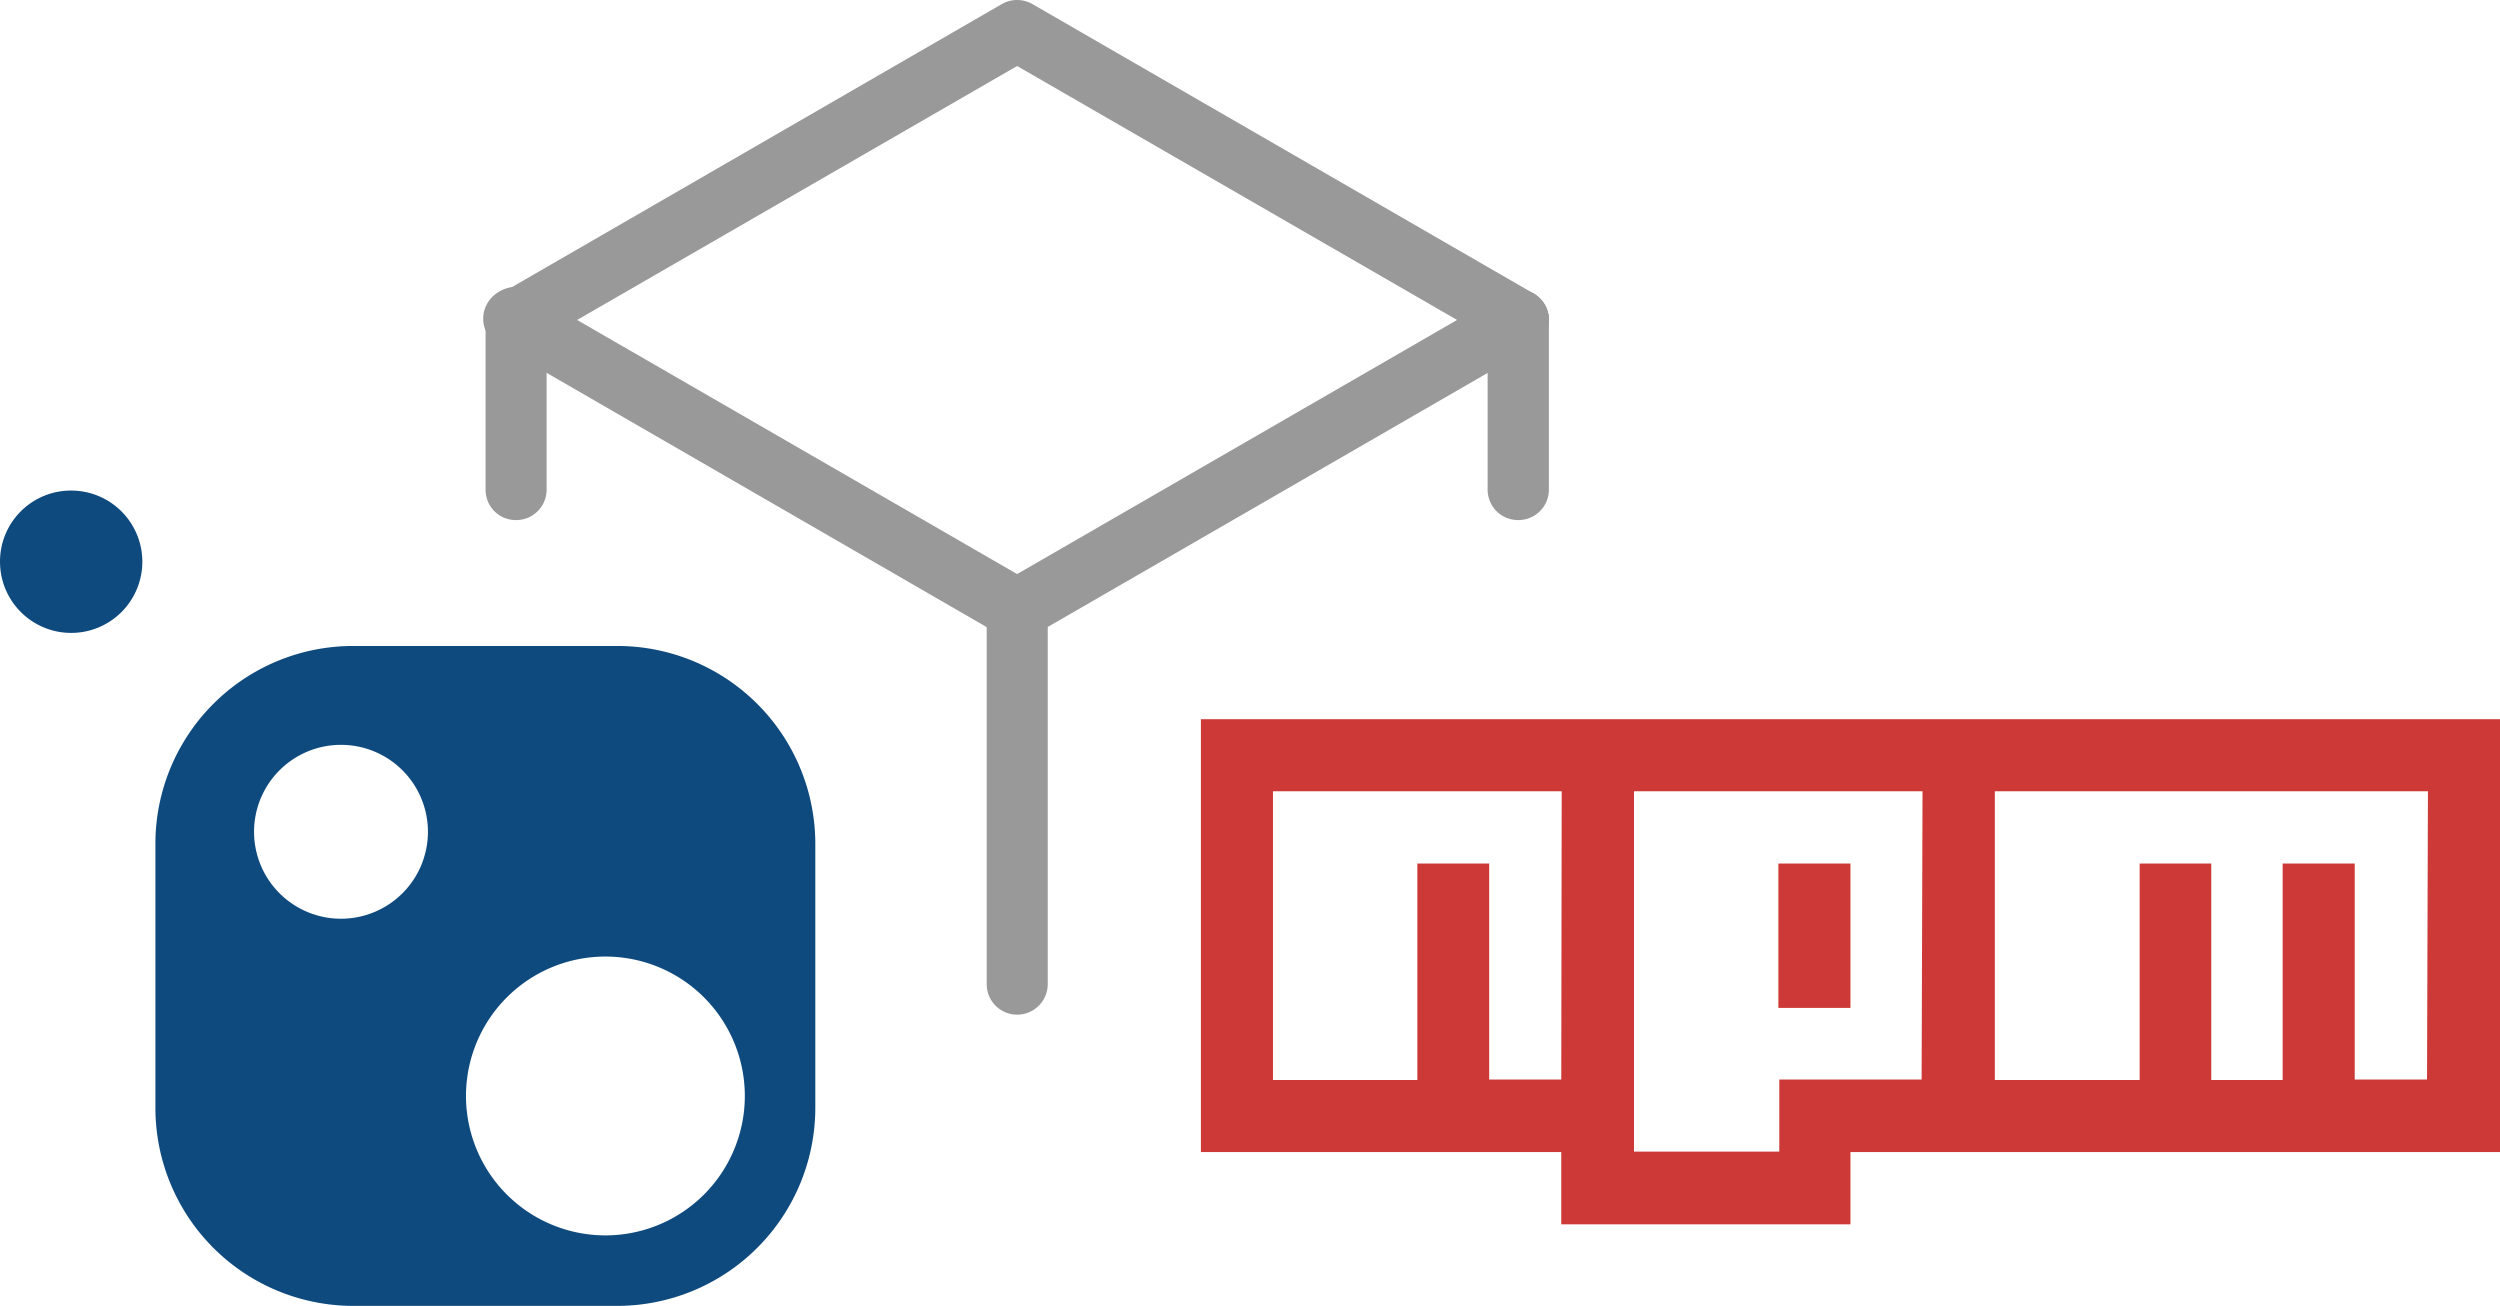 <?xml version="1.0" encoding="UTF-8" standalone="no"?>
<svg
   xmlns:dc="http://purl.org/dc/elements/1.1/"
   xmlns:cc="http://creativecommons.org/ns#"
   xmlns:rdf="http://www.w3.org/1999/02/22-rdf-syntax-ns#"
   xmlns:svg="http://www.w3.org/2000/svg"
   xmlns="http://www.w3.org/2000/svg"
   height="57.981"
   width="111"
   version="1.1"
   viewBox="0 0 111 57.981"
   data-name="Layer 1"
   id="Layer_1">
  <defs
     id="defs4">
    <style
       id="style2">.cls-1{fill:#cc3937;}.cls-2{fill:#999;}.cls-3{fill:#0f4a7f;}</style>
  </defs>
  <title
     id="title6">NuGet &amp;amp; npm</title>
  <rect
     style="fill:#cc3937"
     id="rect8"
     height="6.41"
     width="3.2"
     y="38.341"
     x="78.96"
     class="cls-1" />
  <path
     style="fill:#cc3937"
     id="path10"
     d="m 53.32,31.931 v 19.22 h 16 v 3.21 h 12.84 v -3.21 h 28.84 v -19.22 z m 16,16 h -3.2 v -9.59 h -3.19 v 9.61 h -6.41 v -12.82 h 12.82 z m 16,0 h -6.32 v 3.2 h -6.45 v -16 h 12.81 z m 22.44,0 h -3.21 v -9.59 h -3.2 v 9.61 h -3.17 v -9.61 h -3.18 v 9.61 h -6.43 v -12.82 h 19.23 z"
     class="cls-1" />
  <path
     style="fill:#999999"
     id="path12"
     d="m 67.41,15.571 a 1.32,1.32 0 0 1 -0.68,-0.19 l -21.57,-12.45 -21.57,12.45 a 1.34,1.34 0 0 1 -1.85,-0.49 1.36,1.36 0 0 1 0.5,-1.86 l 22.24,-12.85 a 1.37,1.37 0 0 1 1.36,0 l 22.25,12.85 a 1.36,1.36 0 0 1 -0.68,2.54 z"
     class="cls-2" />
  <path
     style="fill:#999999"
     id="path14"
     d="m 45.16,45.051 a 1.35,1.35 0 0 1 -1.35,-1.36 v -16.64 a 1.36,1.36 0 1 1 2.71,0 v 16.64 a 1.36,1.36 0 0 1 -1.36,1.36 z"
     class="cls-2" />
  <path
     style="fill:#999999"
     id="path16"
     d="m 67.41,23.091 a 1.35,1.35 0 0 1 -1.36,-1.35 v -7.53 a 1.36,1.36 0 0 1 2.72,0 v 7.53 a 1.35,1.35 0 0 1 -1.36,1.35 z"
     class="cls-2" />
  <path
     style="fill:#999999"
     id="path18"
     d="m 22.91,23.091 a 1.34,1.34 0 0 1 -1.35,-1.35 v -7.53 a 1.36,1.36 0 1 1 2.71,0 v 7.53 a 1.35,1.35 0 0 1 -1.36,1.35 z"
     class="cls-2" />
  <path
     style="fill:#999999"
     id="path20"
     d="m 45.16,28.411 a 1.36,1.36 0 0 1 -0.68,-2.53 l 22.25,-12.85 a 1.37,1.37 0 0 1 1.86,0.5 1.36,1.36 0 0 1 -0.5,1.85 l -22.25,12.85 a 1.36,1.36 0 0 1 -0.68,0.18 z"
     class="cls-2" />
  <path
     style="fill:#999999"
     id="path22"
     d="m 45.16,28.411 a 1.41,1.41 0 0 1 -0.68,-0.18 l -22.24,-12.85 a 1.36,1.36 0 1 1 1.35,-2.35 l 22.25,12.85 a 1.36,1.36 0 0 1 -0.68,2.53 z"
     class="cls-2" />
  <path
     style="fill:#0f4a7f"
     id="path24"
     d="m 3.16,21.781 a 3.16,3.16 0 1 1 -3.16,3.16 3.15,3.15 0 0 1 3.16,-3.16 z"
     class="cls-3" />
  <path
     style="fill:#0f4a7f"
     id="path26"
     d="m 27.41,28.681 h -11.72 a 8.78,8.78 0 0 0 -8.79,8.81 v 11.7 a 8.79,8.79 0 0 0 8.79,8.79 h 11.72 a 8.8,8.8 0 0 0 8.79,-8.79 v -11.7 a 8.79,8.79 0 0 0 -8.79,-8.81 z m -12.26,12.11 a 3.86,3.86 0 1 1 3.85,-3.86 3.86,3.86 0 0 1 -3.85,3.86 z m 11.73,14.06 a 6.19,6.19 0 1 1 6.19,-6.19 6.19,6.19 0 0 1 -6.19,6.19 z"
     class="cls-3" />
</svg>
